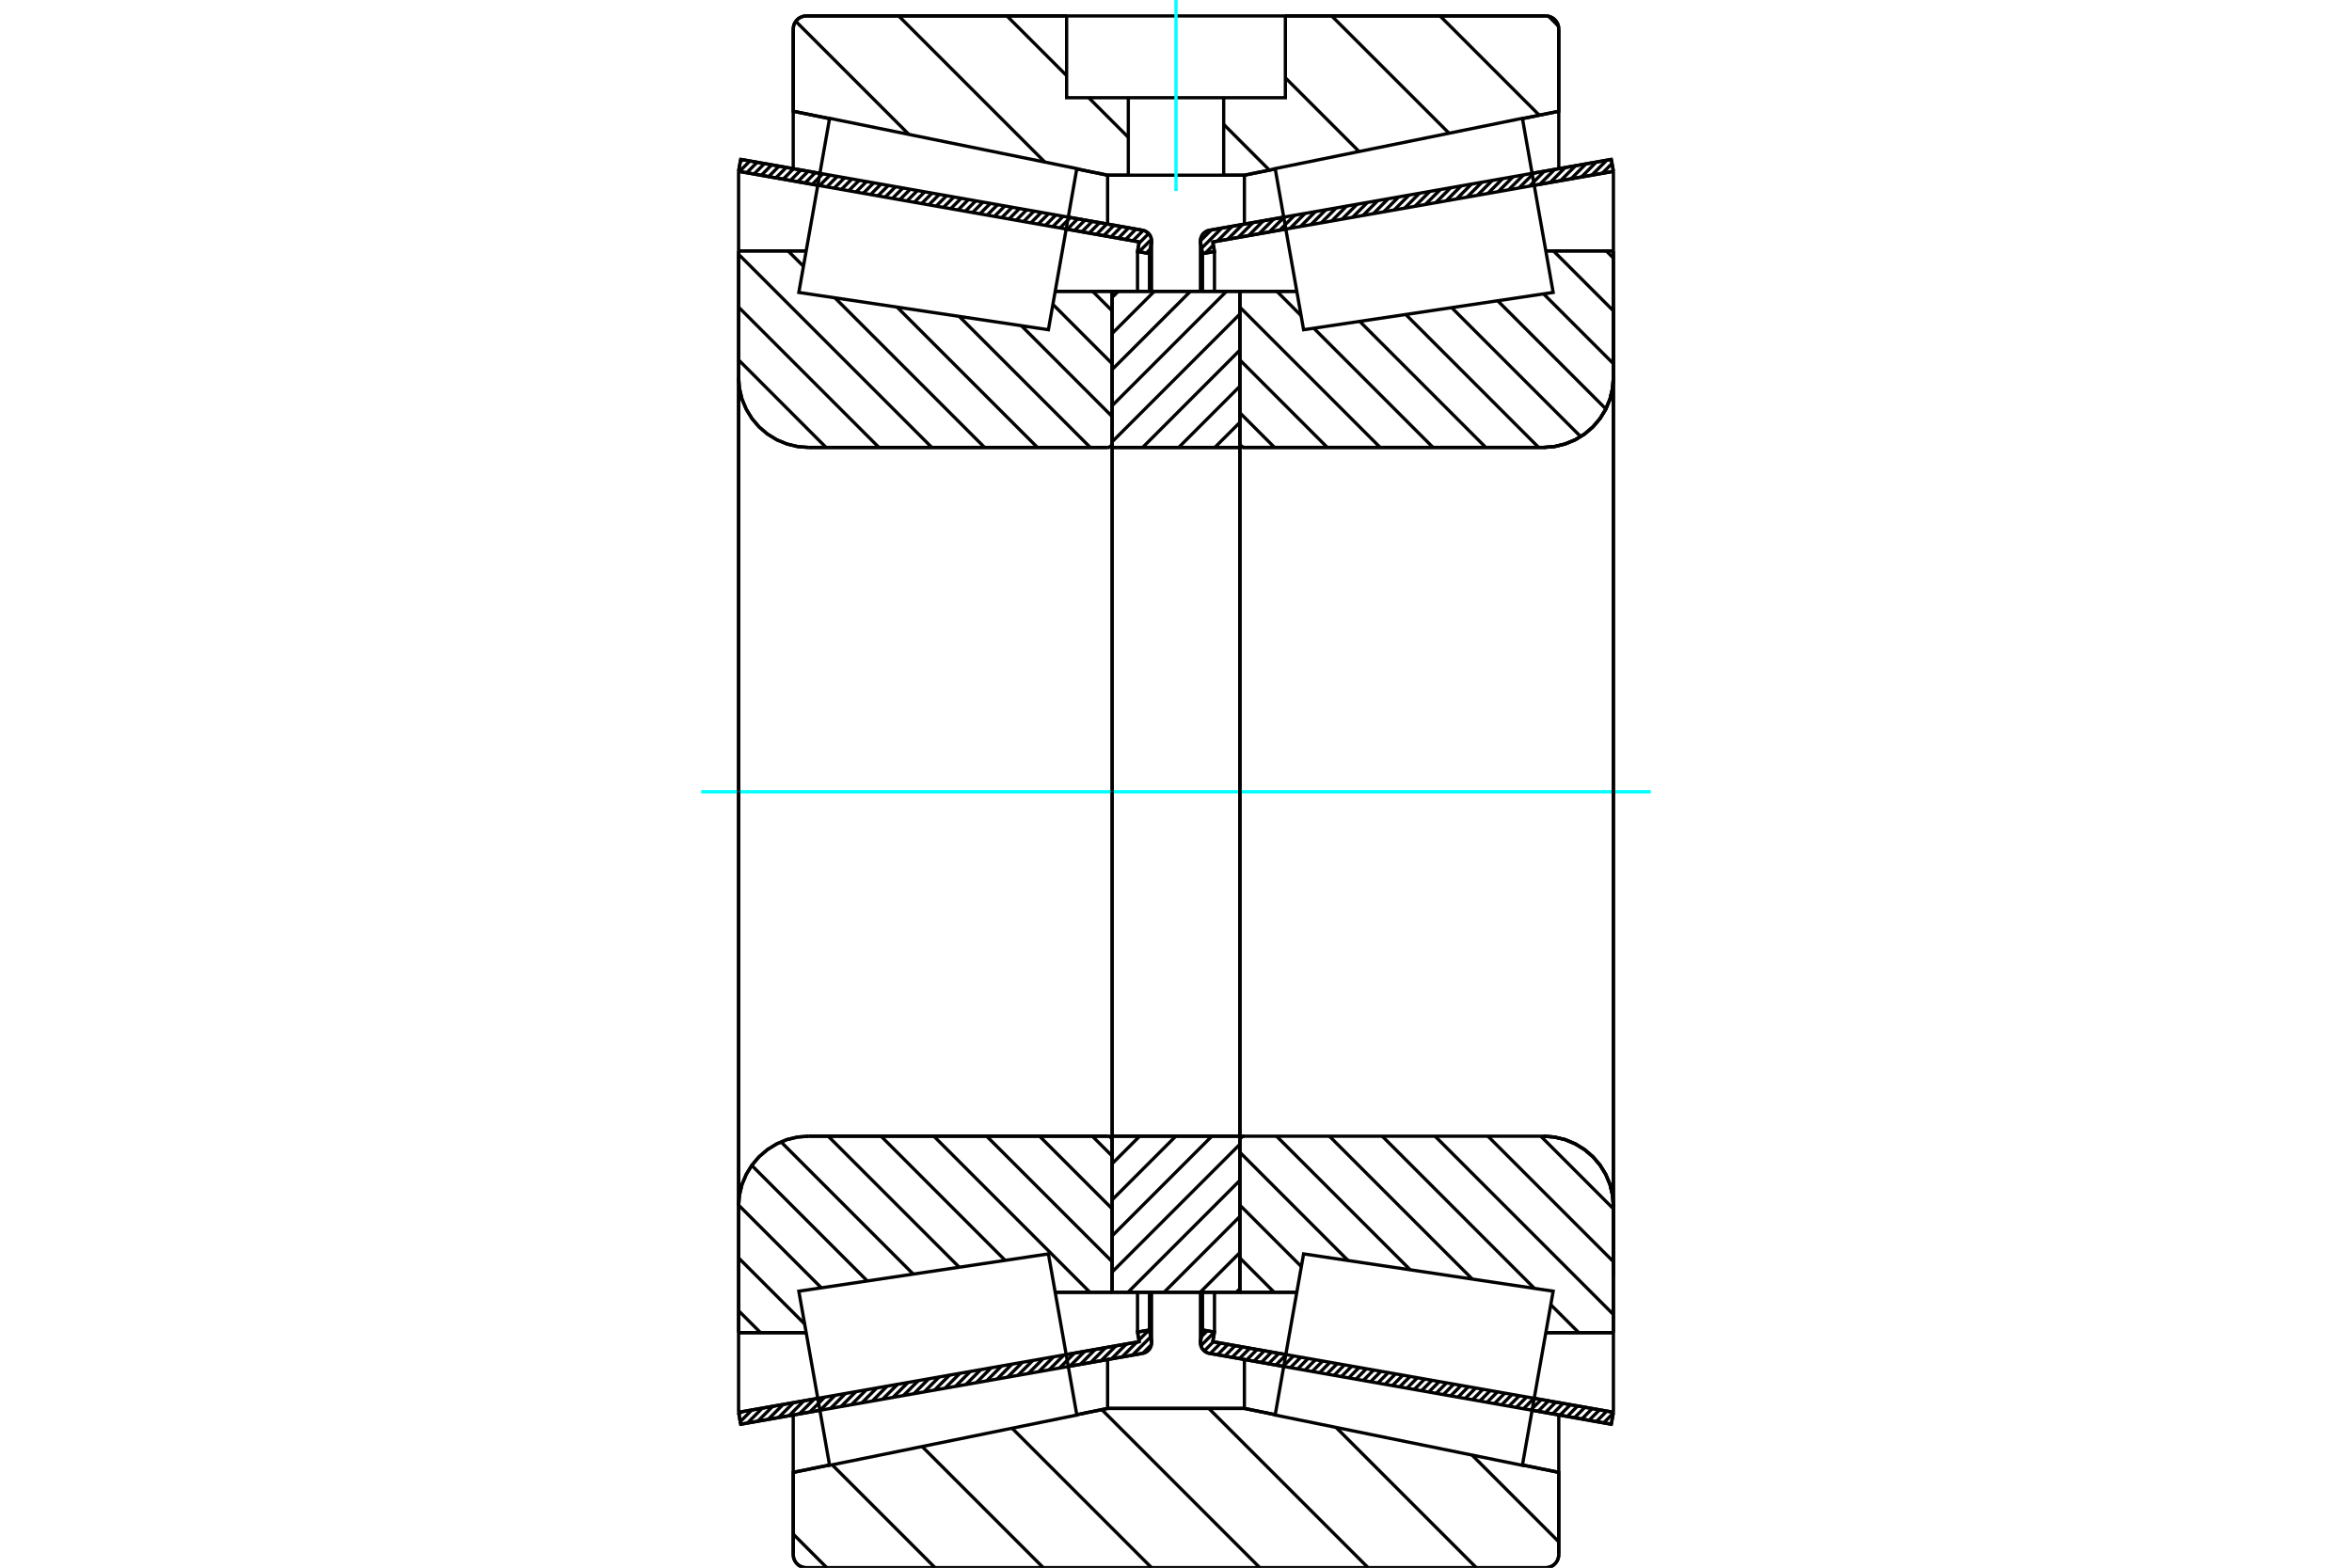 <?xml version="1.0" standalone="no"?>
<!DOCTYPE svg PUBLIC "-//W3C//DTD SVG 1.1//EN"
	"http://www.w3.org/Graphics/SVG/1.1/DTD/svg11.dtd">
<svg xmlns="http://www.w3.org/2000/svg" height="100%" width="100%" viewBox="0 0 36000 24000">
	<rect x="-1800" y="-1200" width="39600" height="26400" style="fill:#FFF"/>
	<g style="fill:none; fill-rule:evenodd" transform="matrix(1 0 0 1 0 0)">
		<g style="fill:none; stroke:#000; stroke-width:50; shape-rendering:geometricPrecision">
			<line x1="24663" y1="21804" x2="23451" y2="21590"/>
			<line x1="19649" y1="20919" x2="18512" y2="20719"/>
			<line x1="24695" y1="21621" x2="24663" y2="21804"/>
			<line x1="18563" y1="20540" x2="19681" y2="20737"/>
			<line x1="23483" y1="21407" x2="24695" y2="21621"/>
			<line x1="18589" y1="20393" x2="18563" y2="20540"/>
			<line x1="18406" y1="20361" x2="18589" y2="20393"/>
			<line x1="18377" y1="20526" x2="18406" y2="20361"/>
			<polyline points="18377,20526 18375,20540 18374,20555 18376,20580 18382,20606 18392,20630 18405,20652 18422,20672 18442,20689 18463,20702 18487,20713 18512,20719"/>
			<line x1="18512" y1="3525" x2="19649" y2="3324"/>
			<line x1="23451" y1="2654" x2="24663" y2="2440"/>
			<polyline points="18512,3525 18487,3531 18463,3541 18442,3555 18422,3572 18405,3592 18392,3614 18382,3638 18376,3663 18374,3689 18375,3704 18377,3718"/>
			<line x1="18406" y1="3883" x2="18377" y2="3718"/>
			<line x1="18589" y1="3850" x2="18406" y2="3883"/>
			<line x1="18563" y1="3704" x2="18589" y2="3850"/>
			<line x1="24695" y1="2623" x2="23483" y2="2837"/>
			<line x1="19681" y1="3507" x2="18563" y2="3704"/>
			<line x1="24663" y1="2440" x2="24695" y2="2623"/>
			<line x1="18406" y1="19784" x2="18406" y2="20361"/>
			<line x1="18406" y1="3883" x2="18406" y2="4460"/>
			<line x1="18589" y1="19784" x2="18589" y2="20393"/>
			<line x1="18589" y1="3850" x2="18589" y2="4460"/>
			<line x1="24695" y1="20402" x2="24695" y2="21621"/>
			<line x1="24695" y1="2623" x2="24695" y2="3842"/>
			<line x1="18374" y1="19784" x2="18374" y2="20555"/>
			<line x1="18374" y1="3689" x2="18374" y2="4460"/>
			<line x1="17488" y1="20719" x2="16351" y2="20919"/>
			<line x1="12549" y1="21590" x2="11337" y2="21804"/>
			<polyline points="17488,20719 17513,20713 17537,20702 17558,20689 17578,20672 17595,20652 17608,20630 17618,20606 17624,20580 17626,20555 17625,20540 17623,20526"/>
			<line x1="17594" y1="20361" x2="17623" y2="20526"/>
			<line x1="17411" y1="20393" x2="17594" y2="20361"/>
			<line x1="17437" y1="20540" x2="17411" y2="20393"/>
			<line x1="11305" y1="21621" x2="12517" y2="21407"/>
			<line x1="16319" y1="20737" x2="17437" y2="20540"/>
			<line x1="11337" y1="21804" x2="11305" y2="21621"/>
			<line x1="11337" y1="2440" x2="12549" y2="2654"/>
			<line x1="16351" y1="3324" x2="17488" y2="3525"/>
			<line x1="11305" y1="2623" x2="11337" y2="2440"/>
			<line x1="17437" y1="3704" x2="16319" y2="3507"/>
			<line x1="12517" y1="2837" x2="11305" y2="2623"/>
			<line x1="17411" y1="3850" x2="17437" y2="3704"/>
			<line x1="17594" y1="3883" x2="17411" y2="3850"/>
			<line x1="17623" y1="3718" x2="17594" y2="3883"/>
			<polyline points="17623,3718 17625,3704 17626,3689 17624,3663 17618,3638 17608,3614 17595,3592 17578,3572 17558,3555 17537,3541 17513,3531 17488,3525"/>
			<line x1="17411" y1="4460" x2="17411" y2="3850"/>
			<line x1="17411" y1="20393" x2="17411" y2="19784"/>
			<line x1="11305" y1="3842" x2="11305" y2="2623"/>
			<line x1="11305" y1="21621" x2="11305" y2="20402"/>
			<line x1="17594" y1="4460" x2="17594" y2="3883"/>
			<line x1="17594" y1="20361" x2="17594" y2="19784"/>
			<line x1="17626" y1="4460" x2="17626" y2="3689"/>
			<line x1="17626" y1="20555" x2="17626" y2="19784"/>
			<line x1="18977" y1="4460" x2="19849" y2="4460"/>
			<polyline points="18977,6783 18978,6793 18980,6803 18984,6813 18990,6822 18997,6830 19004,6837 19013,6842 19023,6846 19033,6849 19044,6850"/>
			<line x1="23624" y1="6850" x2="19044" y2="6850"/>
			<polyline points="23624,6850 23791,6837 23955,6797 24110,6733 24253,6645 24381,6536 24490,6408 24578,6265 24643,6109 24682,5946 24695,5778"/>
			<line x1="24695" y1="3841" x2="24695" y2="5778"/>
			<line x1="24695" y1="3841" x2="23660" y2="3841"/>
			<line x1="24695" y1="20402" x2="23660" y2="20402"/>
			<line x1="24695" y1="18465" x2="24695" y2="20402"/>
			<polyline points="24695,18465 24682,18298 24643,18134 24578,17979 24490,17836 24381,17708 24253,17599 24110,17511 23955,17446 23791,17407 23624,17394"/>
			<polyline points="19044,17394 19033,17395 19023,17397 19013,17401 19004,17407 18997,17414 18990,17422 18984,17431 18980,17440 18978,17451 18977,17461"/>
			<line x1="19849" y1="19784" x2="18977" y2="19784"/>
			<line x1="23660" y1="4494" x2="23660" y2="4494"/>
			<line x1="23660" y1="19750" x2="23660" y2="19750"/>
			<polyline points="18977,6783 18978,6793 18980,6803 18984,6813 18990,6822 18997,6830 19004,6837 19013,6842 19023,6846 19033,6849 19044,6850"/>
			<polyline points="19044,17394 19033,17395 19023,17397 19013,17401 19004,17407 18997,17414 18990,17422 18984,17431 18980,17440 18978,17451 18977,17461"/>
			<polyline points="23624,6850 23791,6837 23955,6797 24110,6733 24253,6645 24381,6536 24490,6408 24578,6265 24643,6109 24682,5946 24695,5778"/>
			<polyline points="24695,18465 24682,18298 24643,18134 24578,17979 24490,17836 24381,17708 24253,17599 24110,17511 23955,17446 23791,17407 23624,17394"/>
			<line x1="17023" y1="19784" x2="16151" y2="19784"/>
			<polyline points="17023,17461 17022,17451 17020,17440 17016,17431 17010,17422 17003,17414 16996,17407 16987,17401 16977,17397 16967,17395 16956,17394"/>
			<line x1="12376" y1="17394" x2="16956" y2="17394"/>
			<polyline points="12376,17394 12209,17407 12045,17446 11890,17511 11747,17599 11619,17708 11510,17836 11422,17979 11357,18134 11318,18298 11305,18465"/>
			<line x1="11305" y1="20402" x2="11305" y2="18465"/>
			<line x1="11305" y1="20402" x2="12340" y2="20402"/>
			<line x1="11305" y1="3841" x2="12340" y2="3841"/>
			<line x1="11305" y1="5778" x2="11305" y2="3841"/>
			<polyline points="11305,5778 11318,5946 11357,6109 11422,6265 11510,6408 11619,6536 11747,6645 11890,6733 12045,6797 12209,6837 12376,6850"/>
			<line x1="16956" y1="6850" x2="12376" y2="6850"/>
			<polyline points="16956,6850 16967,6849 16977,6846 16987,6842 16996,6837 17003,6830 17010,6822 17016,6813 17020,6803 17022,6793 17023,6783"/>
			<line x1="16151" y1="4460" x2="17023" y2="4460"/>
			<line x1="12340" y1="19750" x2="12340" y2="19750"/>
			<line x1="12340" y1="4494" x2="12340" y2="4494"/>
			<line x1="11305" y1="18465" x2="11305" y2="5778"/>
			<line x1="23658" y1="24000" x2="12342" y2="24000"/>
			<polyline points="23658,24000 23689,23998 23720,23990 23749,23978 23776,23962 23800,23941 23820,23917 23837,23890 23849,23861 23856,23831 23859,23799"/>
			<line x1="23859" y1="22541" x2="23859" y2="23799"/>
			<line x1="19047" y1="21562" x2="19519" y2="21658"/>
			<line x1="23303" y1="22428" x2="23859" y2="22541"/>
			<line x1="16953" y1="21562" x2="19047" y2="21562"/>
			<line x1="12141" y1="22541" x2="12697" y2="22428"/>
			<line x1="16481" y1="21658" x2="16953" y2="21562"/>
			<line x1="12141" y1="23799" x2="12141" y2="22541"/>
			<polyline points="12141,23799 12144,23831 12151,23861 12163,23890 12180,23917 12200,23941 12224,23962 12251,23978 12280,23990 12311,23998 12342,24000"/>
			<line x1="12342" y1="244" x2="16326" y2="244"/>
			<line x1="19674" y1="244" x2="23658" y2="244"/>
			<polyline points="12342,244 12311,246 12280,254 12251,266 12224,282 12200,303 12180,327 12163,353 12151,383 12144,413 12141,445"/>
			<line x1="12141" y1="1703" x2="12141" y2="445"/>
			<line x1="16953" y1="2682" x2="16481" y2="2586"/>
			<line x1="12697" y1="1816" x2="12141" y2="1703"/>
			<line x1="19047" y1="2682" x2="18730" y2="2682"/>
			<line x1="17270" y1="2682" x2="16953" y2="2682"/>
			<line x1="23859" y1="1703" x2="23303" y2="1816"/>
			<line x1="19519" y1="2586" x2="19047" y2="2682"/>
			<line x1="23859" y1="445" x2="23859" y2="1703"/>
			<polyline points="23859,445 23856,413 23849,383 23837,353 23820,327 23800,303 23776,282 23749,266 23720,254 23689,246 23658,244"/>
			<line x1="16953" y1="20813" x2="16953" y2="21562"/>
			<line x1="16953" y1="2682" x2="16953" y2="3431"/>
			<line x1="19047" y1="20813" x2="19047" y2="21562"/>
			<line x1="19047" y1="2682" x2="19047" y2="3431"/>
			<line x1="12141" y1="21662" x2="12141" y2="22541"/>
			<line x1="12141" y1="1703" x2="12141" y2="2582"/>
			<line x1="23859" y1="21662" x2="23859" y2="22541"/>
			<line x1="23859" y1="1703" x2="23859" y2="2582"/>
			<line x1="17023" y1="17394" x2="18977" y2="17394"/>
			<line x1="17023" y1="19784" x2="17023" y2="17394"/>
			<line x1="18977" y1="19784" x2="17023" y2="19784"/>
			<line x1="18977" y1="17394" x2="18977" y2="19784"/>
			<line x1="18977" y1="6850" x2="17023" y2="6850"/>
			<line x1="18977" y1="4460" x2="18977" y2="6850"/>
			<line x1="17023" y1="4460" x2="18977" y2="4460"/>
			<line x1="17023" y1="6850" x2="17023" y2="4460"/>
			<line x1="18977" y1="6850" x2="18977" y2="17394"/>
			<line x1="17023" y1="6850" x2="17023" y2="17394"/>
		</g>
		<g style="fill:none; stroke:#0FF; stroke-width:50; shape-rendering:geometricPrecision">
			<line x1="10733" y1="12122" x2="25267" y2="12122"/>
		</g>
		<g style="fill:none; stroke:#000; stroke-width:50; shape-rendering:geometricPrecision">
			<line x1="23703" y1="249" x2="23854" y2="400"/>
			<line x1="22041" y1="244" x2="23560" y2="1763"/>
			<line x1="20383" y1="244" x2="22179" y2="2039"/>
			<line x1="19674" y1="1191" x2="20802" y2="2319"/>
			<line x1="18730" y1="1904" x2="19429" y2="2604"/>
			<line x1="15412" y1="244" x2="16326" y2="1158"/>
			<line x1="16664" y1="1496" x2="17270" y2="2102"/>
			<line x1="13755" y1="244" x2="15992" y2="2481"/>
			<line x1="12180" y1="326" x2="13912" y2="2058"/>
			<line x1="22531" y1="22276" x2="23859" y2="23604"/>
			<line x1="20450" y1="21853" x2="22597" y2="24000"/>
			<line x1="18502" y1="21562" x2="20940" y2="24000"/>
			<line x1="16864" y1="21580" x2="19283" y2="24000"/>
			<line x1="15491" y1="21865" x2="17626" y2="24000"/>
			<line x1="14114" y1="22145" x2="15969" y2="24000"/>
			<line x1="12737" y1="22425" x2="14312" y2="24000"/>
			<line x1="12141" y1="23486" x2="12655" y2="24000"/>
			<line x1="19674" y1="244" x2="23658" y2="244"/>
			<polyline points="23859,445 23856,413 23849,383 23837,353 23820,327 23800,303 23776,282 23749,266 23720,254 23689,246 23658,244"/>
			<polyline points="23859,445 23859,1703 23303,1816"/>
			<polyline points="19519,2586 19047,2682 18730,2682"/>
			<polyline points="16326,244 12342,244 12311,246 12280,254 12251,266 12224,282 12200,303 12180,327 12163,353 12151,383 12144,413 12141,445 12141,1703 12697,1816"/>
			<polyline points="16481,2586 16953,2682 17270,2682"/>
			<polyline points="18000,21562 16953,21562 16481,21658"/>
			<polyline points="12697,22428 12141,22541 12141,23799 12144,23831 12151,23861 12163,23890 12180,23917 12200,23941 12224,23962 12251,23978 12280,23990 12311,23998 12342,24000 18000,24000"/>
			<polyline points="18000,21562 19047,21562 19519,21658"/>
			<polyline points="23303,22428 23859,22541 23859,23799"/>
			<polyline points="23658,24000 23689,23998 23720,23990 23749,23978 23776,23962 23800,23941 23820,23917 23837,23890 23849,23861 23856,23831 23859,23799"/>
			<line x1="23658" y1="24000" x2="18000" y2="24000"/>
			<line x1="16724" y1="4460" x2="17023" y2="4759"/>
			<line x1="16116" y1="4660" x2="17023" y2="5568"/>
			<line x1="15633" y1="4986" x2="17023" y2="6377"/>
			<line x1="14682" y1="4844" x2="16688" y2="6850"/>
			<line x1="13731" y1="4702" x2="15879" y2="6850"/>
			<line x1="12780" y1="4560" x2="15070" y2="6850"/>
			<line x1="12062" y1="3841" x2="12298" y2="4077"/>
			<line x1="11305" y1="3893" x2="14262" y2="6850"/>
			<line x1="11305" y1="4702" x2="13453" y2="6850"/>
			<line x1="11305" y1="5510" x2="12644" y2="6850"/>
			<line x1="16719" y1="17394" x2="17023" y2="17698"/>
			<line x1="15911" y1="17394" x2="17023" y2="18506"/>
			<line x1="15102" y1="17394" x2="17023" y2="19315"/>
			<line x1="14293" y1="17394" x2="16683" y2="19784"/>
			<line x1="13485" y1="17394" x2="15385" y2="19295"/>
			<line x1="12676" y1="17394" x2="14682" y2="19400"/>
			<line x1="11954" y1="17481" x2="13978" y2="19505"/>
			<line x1="11506" y1="17841" x2="13275" y2="19610"/>
			<line x1="11306" y1="18450" x2="12571" y2="19715"/>
			<line x1="11305" y1="19258" x2="12316" y2="20269"/>
			<line x1="11305" y1="20066" x2="11641" y2="20402"/>
			<polyline points="17023,12122 17023,4460 17023,6783"/>
			<polyline points="16956,6850 16967,6849 16977,6846 16987,6842 16996,6837 17003,6830 17010,6822 17016,6813 17020,6803 17022,6793 17023,6783"/>
			<line x1="16956" y1="6850" x2="12376" y2="6850"/>
			<polyline points="11305,5778 11318,5946 11357,6109 11422,6265 11510,6408 11619,6536 11747,6645 11890,6733 12045,6797 12209,6837 12376,6850"/>
			<line x1="11305" y1="5778" x2="11305" y2="3841"/>
			<line x1="11305" y1="5778" x2="11305" y2="12122"/>
			<line x1="11305" y1="3841" x2="12340" y2="3841"/>
			<line x1="16151" y1="4460" x2="17023" y2="4460"/>
			<line x1="17023" y1="19784" x2="16151" y2="19784"/>
			<line x1="12340" y1="20402" x2="11305" y2="20402"/>
			<line x1="11305" y1="12122" x2="11305" y2="18465"/>
			<line x1="11305" y1="20402" x2="11305" y2="18465"/>
			<polyline points="12376,17394 12209,17407 12045,17446 11890,17511 11747,17599 11619,17708 11510,17836 11422,17979 11357,18134 11318,18298 11305,18465"/>
			<line x1="12376" y1="17394" x2="16956" y2="17394"/>
			<polyline points="17023,17461 17022,17451 17020,17440 17016,17431 17010,17422 17003,17414 16996,17407 16987,17401 16977,17397 16967,17395 16956,17394"/>
			<polyline points="17023,17461 17023,19784 17023,12122"/>
			<line x1="24586" y1="3841" x2="24695" y2="3951"/>
			<line x1="23777" y1="3841" x2="24695" y2="4759"/>
			<line x1="23626" y1="4499" x2="24695" y2="5568"/>
			<line x1="22923" y1="4604" x2="24580" y2="6261"/>
			<line x1="22219" y1="4709" x2="24195" y2="6685"/>
			<line x1="21516" y1="4814" x2="23551" y2="6850"/>
			<line x1="20812" y1="4920" x2="22742" y2="6850"/>
			<line x1="19544" y1="4460" x2="19914" y2="4831"/>
			<line x1="20109" y1="5025" x2="21934" y2="6850"/>
			<line x1="18977" y1="4702" x2="21125" y2="6850"/>
			<line x1="18977" y1="5510" x2="20316" y2="6850"/>
			<line x1="18977" y1="6319" x2="19508" y2="6850"/>
			<line x1="23583" y1="17394" x2="24695" y2="18506"/>
			<line x1="22774" y1="17394" x2="24695" y2="19315"/>
			<line x1="21965" y1="17394" x2="24695" y2="20124"/>
			<line x1="21157" y1="17394" x2="23486" y2="19724"/>
			<line x1="23736" y1="19973" x2="24165" y2="20402"/>
			<line x1="20348" y1="17394" x2="22536" y2="19582"/>
			<line x1="19539" y1="17394" x2="21585" y2="19440"/>
			<line x1="18977" y1="17640" x2="20634" y2="19298"/>
			<line x1="18977" y1="18449" x2="19918" y2="19390"/>
			<line x1="18977" y1="19258" x2="19503" y2="19784"/>
			<polyline points="18977,12122 18977,4460 18977,6783 18978,6793 18980,6803 18984,6813 18990,6822 18997,6830 19004,6837 19013,6842 19023,6846 19033,6849 19044,6850 23624,6850 23791,6837 23955,6797 24110,6733 24253,6645 24381,6536 24490,6408 24578,6265 24643,6109 24682,5946 24695,5778 24695,3841"/>
			<line x1="24695" y1="5778" x2="24695" y2="12122"/>
			<line x1="24695" y1="3841" x2="23660" y2="3841"/>
			<line x1="19849" y1="4460" x2="18977" y2="4460"/>
			<line x1="18977" y1="19784" x2="19849" y2="19784"/>
			<line x1="23660" y1="20402" x2="24695" y2="20402"/>
			<line x1="24695" y1="12122" x2="24695" y2="18465"/>
			<polyline points="24695,20402 24695,18465 24682,18298 24643,18134 24578,17979 24490,17836 24381,17708 24253,17599 24110,17511 23955,17446 23791,17407 23624,17394 19044,17394 19033,17395 19023,17397 19013,17401 19004,17407 18997,17414 18990,17422 18984,17431 18980,17440 18978,17451 18977,17461 18977,19784 18977,12122"/>
			<line x1="18977" y1="19730" x2="18922" y2="19784"/>
			<line x1="18977" y1="19177" x2="18370" y2="19784"/>
			<line x1="18977" y1="18624" x2="17817" y2="19784"/>
			<line x1="18977" y1="18072" x2="17265" y2="19784"/>
			<line x1="18977" y1="17519" x2="17023" y2="19473"/>
			<line x1="18549" y1="17394" x2="17023" y2="18920"/>
			<line x1="17997" y1="17394" x2="17023" y2="18368"/>
			<line x1="17444" y1="17394" x2="17023" y2="17815"/>
			<line x1="18977" y1="6467" x2="18594" y2="6850"/>
			<line x1="18977" y1="5914" x2="18041" y2="6850"/>
			<line x1="18977" y1="5361" x2="17489" y2="6850"/>
			<line x1="18977" y1="4809" x2="17023" y2="6763"/>
			<line x1="18773" y1="4460" x2="17023" y2="6210"/>
			<line x1="18221" y1="4460" x2="17023" y2="5657"/>
			<line x1="17668" y1="4460" x2="17023" y2="5105"/>
			<line x1="17116" y1="4460" x2="17023" y2="4552"/>
			<polyline points="17023,6850 17023,4460 18977,4460 18977,6850 17023,6850"/>
			<polyline points="17023,17394 18977,17394 18977,19784 17023,19784 17023,17394"/>
			<polyline points="18000,2682 18730,2682 18730,1496 19674,1496 19674,244 16326,244 16326,1496 17270,1496 18730,1496"/>
			<polyline points="17270,1496 17270,2682 18000,2682"/>
		</g>
		<g style="fill:none; stroke:#0FF; stroke-width:50; shape-rendering:geometricPrecision">
			<line x1="18000" y1="2925" x2="18000" y2="0"/>
		</g>
		<g style="fill:none; stroke:#000; stroke-width:50; shape-rendering:geometricPrecision">
			<line x1="24695" y1="19537" x2="24695" y2="4707"/>
			<line x1="18977" y1="17461" x2="18977" y2="6783"/>
			<polyline points="16265,20429 16482,21663 12698,22433 12463,21100 12227,19767 16047,19196 16265,20429"/>
			<polyline points="16265,3814 16047,5048 12227,4477 12463,3144 12698,1811 16482,2581 16265,3814"/>
			<polyline points="19735,20429 19953,19196 23773,19767 23537,21100 23302,22433 19518,21663 19735,20429"/>
			<polyline points="19735,3814 19518,2581 23302,1811 23537,3144 23773,4477 19953,5048 19735,3814"/>
			<line x1="17622" y1="20587" x2="17491" y2="20718"/>
			<line x1="17613" y1="20466" x2="17332" y2="20747"/>
			<line x1="17584" y1="20363" x2="17433" y2="20515"/>
			<line x1="17401" y1="20546" x2="17173" y2="20775"/>
			<line x1="17425" y1="20391" x2="17413" y2="20403"/>
			<line x1="17242" y1="20574" x2="17013" y2="20803"/>
			<line x1="17083" y1="20602" x2="16854" y2="20831"/>
			<line x1="16924" y1="20630" x2="16695" y2="20859"/>
			<line x1="16764" y1="20658" x2="16536" y2="20887"/>
			<line x1="16605" y1="20686" x2="16376" y2="20915"/>
			<line x1="16446" y1="20714" x2="16217" y2="20943"/>
			<line x1="16287" y1="20742" x2="16058" y2="20971"/>
			<line x1="16127" y1="20771" x2="15899" y2="20999"/>
			<line x1="15968" y1="20799" x2="15739" y2="21027"/>
			<line x1="15809" y1="20827" x2="15580" y2="21055"/>
			<line x1="15650" y1="20855" x2="15421" y2="21084"/>
			<line x1="15490" y1="20883" x2="15262" y2="21112"/>
			<line x1="15331" y1="20911" x2="15102" y2="21140"/>
			<line x1="15172" y1="20939" x2="14943" y2="21168"/>
			<line x1="15013" y1="20967" x2="14784" y2="21196"/>
			<line x1="14853" y1="20995" x2="14625" y2="21224"/>
			<line x1="14694" y1="21023" x2="14465" y2="21252"/>
			<line x1="14535" y1="21051" x2="14306" y2="21280"/>
			<line x1="14376" y1="21079" x2="14147" y2="21308"/>
			<line x1="14216" y1="21108" x2="13988" y2="21336"/>
			<line x1="14057" y1="21136" x2="13828" y2="21364"/>
			<line x1="13898" y1="21164" x2="13669" y2="21392"/>
			<line x1="13739" y1="21192" x2="13510" y2="21420"/>
			<line x1="13579" y1="21220" x2="13351" y2="21449"/>
			<line x1="13420" y1="21248" x2="13191" y2="21477"/>
			<line x1="13261" y1="21276" x2="13032" y2="21505"/>
			<line x1="13102" y1="21304" x2="12873" y2="21533"/>
			<line x1="12942" y1="21332" x2="12714" y2="21561"/>
			<line x1="12783" y1="21360" x2="12554" y2="21589"/>
			<line x1="12624" y1="21388" x2="12395" y2="21617"/>
			<line x1="12465" y1="21416" x2="12236" y2="21645"/>
			<line x1="12305" y1="21445" x2="12077" y2="21673"/>
			<line x1="12146" y1="21473" x2="11917" y2="21701"/>
			<line x1="11987" y1="21501" x2="11758" y2="21729"/>
			<line x1="11828" y1="21529" x2="11599" y2="21757"/>
			<line x1="11668" y1="21557" x2="11440" y2="21786"/>
			<line x1="11509" y1="21585" x2="11330" y2="21764"/>
			<line x1="11350" y1="21613" x2="11311" y2="21652"/>
			<line x1="17606" y1="3813" x2="17546" y2="3874"/>
			<line x1="17624" y1="3665" x2="17434" y2="3854"/>
			<line x1="17581" y1="3576" x2="17434" y2="3724"/>
			<line x1="17499" y1="3527" x2="17339" y2="3687"/>
			<line x1="17388" y1="3507" x2="17228" y2="3667"/>
			<line x1="17276" y1="3487" x2="17116" y2="3648"/>
			<line x1="17165" y1="3468" x2="17005" y2="3628"/>
			<line x1="17053" y1="3448" x2="16893" y2="3608"/>
			<line x1="16942" y1="3428" x2="16782" y2="3589"/>
			<line x1="16830" y1="3409" x2="16670" y2="3569"/>
			<line x1="16719" y1="3389" x2="16559" y2="3549"/>
			<line x1="16607" y1="3369" x2="16447" y2="3530"/>
			<line x1="16496" y1="3350" x2="16336" y2="3510"/>
			<line x1="16384" y1="3330" x2="16224" y2="3490"/>
			<line x1="16273" y1="3310" x2="16113" y2="3471"/>
			<line x1="16161" y1="3291" x2="16001" y2="3451"/>
			<line x1="16050" y1="3271" x2="15890" y2="3431"/>
			<line x1="15938" y1="3252" x2="15778" y2="3412"/>
			<line x1="15827" y1="3232" x2="15667" y2="3392"/>
			<line x1="15715" y1="3212" x2="15555" y2="3372"/>
			<line x1="15604" y1="3193" x2="15444" y2="3353"/>
			<line x1="15492" y1="3173" x2="15332" y2="3333"/>
			<line x1="15381" y1="3153" x2="15221" y2="3313"/>
			<line x1="15269" y1="3134" x2="15109" y2="3294"/>
			<line x1="15158" y1="3114" x2="14998" y2="3274"/>
			<line x1="15046" y1="3094" x2="14886" y2="3254"/>
			<line x1="14935" y1="3075" x2="14775" y2="3235"/>
			<line x1="14823" y1="3055" x2="14663" y2="3215"/>
			<line x1="14712" y1="3035" x2="14552" y2="3195"/>
			<line x1="14600" y1="3016" x2="14440" y2="3176"/>
			<line x1="14489" y1="2996" x2="14329" y2="3156"/>
			<line x1="14377" y1="2976" x2="14217" y2="3136"/>
			<line x1="14266" y1="2957" x2="14106" y2="3117"/>
			<line x1="14154" y1="2937" x2="13994" y2="3097"/>
			<line x1="14043" y1="2917" x2="13882" y2="3077"/>
			<line x1="13931" y1="2898" x2="13771" y2="3058"/>
			<line x1="13820" y1="2878" x2="13659" y2="3038"/>
			<line x1="13708" y1="2858" x2="13548" y2="3018"/>
			<line x1="13597" y1="2839" x2="13436" y2="2999"/>
			<line x1="13485" y1="2819" x2="13325" y2="2979"/>
			<line x1="13374" y1="2799" x2="13213" y2="2959"/>
			<line x1="13262" y1="2780" x2="13102" y2="2940"/>
			<line x1="13151" y1="2760" x2="12990" y2="2920"/>
			<line x1="13039" y1="2740" x2="12879" y2="2900"/>
			<line x1="12928" y1="2721" x2="12767" y2="2881"/>
			<line x1="12816" y1="2701" x2="12656" y2="2861"/>
			<line x1="12705" y1="2681" x2="12544" y2="2841"/>
			<line x1="12593" y1="2662" x2="12433" y2="2822"/>
			<line x1="12481" y1="2642" x2="12321" y2="2802"/>
			<line x1="12370" y1="2622" x2="12210" y2="2782"/>
			<line x1="12258" y1="2603" x2="12098" y2="2763"/>
			<line x1="12147" y1="2583" x2="11987" y2="2743"/>
			<line x1="12035" y1="2563" x2="11875" y2="2723"/>
			<line x1="11924" y1="2544" x2="11764" y2="2704"/>
			<line x1="11812" y1="2524" x2="11652" y2="2684"/>
			<line x1="11701" y1="2504" x2="11541" y2="2664"/>
			<line x1="11589" y1="2485" x2="11429" y2="2645"/>
			<line x1="11478" y1="2465" x2="11318" y2="2625"/>
			<line x1="11366" y1="2445" x2="11330" y2="2482"/>
			<polyline points="11305,2623 11337,2440 17488,3525"/>
			<polyline points="17623,3718 17626,3692 17624,3666 17618,3640 17609,3616 17596,3593 17579,3573 17559,3556 17537,3542 17513,3531 17488,3525"/>
			<polyline points="17623,3718 17594,3883 17411,3850 17437,3704 11305,2623"/>
			<polyline points="11305,21621 17437,20540 17411,20393 17594,20361 17623,20526"/>
			<polyline points="17488,20719 17513,20713 17537,20702 17559,20688 17579,20671 17596,20650 17609,20628 17618,20603 17624,20578 17626,20552 17623,20526"/>
			<polyline points="17488,20719 11337,21804 11305,21621"/>
			<line x1="24664" y1="21795" x2="24657" y2="21803"/>
			<line x1="24692" y1="21636" x2="24545" y2="21783"/>
			<line x1="24594" y1="21603" x2="24434" y2="21763"/>
			<line x1="24483" y1="21583" x2="24322" y2="21744"/>
			<line x1="24371" y1="21564" x2="24211" y2="21724"/>
			<line x1="24260" y1="21544" x2="24099" y2="21704"/>
			<line x1="24148" y1="21524" x2="23988" y2="21685"/>
			<line x1="24037" y1="21505" x2="23876" y2="21665"/>
			<line x1="23925" y1="21485" x2="23765" y2="21645"/>
			<line x1="23814" y1="21465" x2="23653" y2="21626"/>
			<line x1="23702" y1="21446" x2="23542" y2="21606"/>
			<line x1="23591" y1="21426" x2="23430" y2="21586"/>
			<line x1="23479" y1="21406" x2="23319" y2="21567"/>
			<line x1="23367" y1="21387" x2="23207" y2="21547"/>
			<line x1="23256" y1="21367" x2="23096" y2="21527"/>
			<line x1="23144" y1="21347" x2="22984" y2="21508"/>
			<line x1="23033" y1="21328" x2="22873" y2="21488"/>
			<line x1="22921" y1="21308" x2="22761" y2="21468"/>
			<line x1="22810" y1="21289" x2="22650" y2="21449"/>
			<line x1="22698" y1="21269" x2="22538" y2="21429"/>
			<line x1="22587" y1="21249" x2="22427" y2="21409"/>
			<line x1="22475" y1="21230" x2="22315" y2="21390"/>
			<line x1="22364" y1="21210" x2="22204" y2="21370"/>
			<line x1="22252" y1="21190" x2="22092" y2="21350"/>
			<line x1="22141" y1="21171" x2="21981" y2="21331"/>
			<line x1="22029" y1="21151" x2="21869" y2="21311"/>
			<line x1="21918" y1="21131" x2="21758" y2="21291"/>
			<line x1="21806" y1="21112" x2="21646" y2="21272"/>
			<line x1="21695" y1="21092" x2="21535" y2="21252"/>
			<line x1="21583" y1="21072" x2="21423" y2="21232"/>
			<line x1="21472" y1="21053" x2="21312" y2="21213"/>
			<line x1="21360" y1="21033" x2="21200" y2="21193"/>
			<line x1="21249" y1="21013" x2="21089" y2="21173"/>
			<line x1="21137" y1="20994" x2="20977" y2="21154"/>
			<line x1="21026" y1="20974" x2="20866" y2="21134"/>
			<line x1="20914" y1="20954" x2="20754" y2="21114"/>
			<line x1="20803" y1="20935" x2="20643" y2="21095"/>
			<line x1="20691" y1="20915" x2="20531" y2="21075"/>
			<line x1="20580" y1="20895" x2="20420" y2="21055"/>
			<line x1="20468" y1="20876" x2="20308" y2="21036"/>
			<line x1="20357" y1="20856" x2="20197" y2="21016"/>
			<line x1="20245" y1="20836" x2="20085" y2="20996"/>
			<line x1="20134" y1="20817" x2="19974" y2="20977"/>
			<line x1="20022" y1="20797" x2="19862" y2="20957"/>
			<line x1="19911" y1="20777" x2="19751" y2="20937"/>
			<line x1="19799" y1="20758" x2="19639" y2="20918"/>
			<line x1="19688" y1="20738" x2="19528" y2="20898"/>
			<line x1="19576" y1="20718" x2="19416" y2="20878"/>
			<line x1="19465" y1="20699" x2="19305" y2="20859"/>
			<line x1="19353" y1="20679" x2="19193" y2="20839"/>
			<line x1="19242" y1="20659" x2="19082" y2="20819"/>
			<line x1="19130" y1="20640" x2="18970" y2="20800"/>
			<line x1="19019" y1="20620" x2="18858" y2="20780"/>
			<line x1="18907" y1="20600" x2="18747" y2="20760"/>
			<line x1="18796" y1="20581" x2="18635" y2="20741"/>
			<line x1="18684" y1="20561" x2="18524" y2="20721"/>
			<line x1="18573" y1="20541" x2="18433" y2="20681"/>
			<line x1="18588" y1="20394" x2="18381" y2="20602"/>
			<line x1="18478" y1="20374" x2="18388" y2="20464"/>
			<line x1="24694" y1="2615" x2="24684" y2="2625"/>
			<line x1="24674" y1="2503" x2="24524" y2="2653"/>
			<line x1="24594" y1="2452" x2="24365" y2="2681"/>
			<line x1="24434" y1="2480" x2="24206" y2="2709"/>
			<line x1="24275" y1="2509" x2="24047" y2="2737"/>
			<line x1="24116" y1="2537" x2="23887" y2="2765"/>
			<line x1="23957" y1="2565" x2="23728" y2="2793"/>
			<line x1="23797" y1="2593" x2="23569" y2="2821"/>
			<line x1="23638" y1="2621" x2="23410" y2="2850"/>
			<line x1="23479" y1="2649" x2="23250" y2="2878"/>
			<line x1="23320" y1="2677" x2="23091" y2="2906"/>
			<line x1="23160" y1="2705" x2="22932" y2="2934"/>
			<line x1="23001" y1="2733" x2="22773" y2="2962"/>
			<line x1="22842" y1="2761" x2="22613" y2="2990"/>
			<line x1="22683" y1="2789" x2="22454" y2="3018"/>
			<line x1="22523" y1="2817" x2="22295" y2="3046"/>
			<line x1="22364" y1="2846" x2="22136" y2="3074"/>
			<line x1="22205" y1="2874" x2="21976" y2="3102"/>
			<line x1="22046" y1="2902" x2="21817" y2="3130"/>
			<line x1="21886" y1="2930" x2="21658" y2="3158"/>
			<line x1="21727" y1="2958" x2="21499" y2="3187"/>
			<line x1="21568" y1="2986" x2="21339" y2="3215"/>
			<line x1="21409" y1="3014" x2="21180" y2="3243"/>
			<line x1="21249" y1="3042" x2="21021" y2="3271"/>
			<line x1="21090" y1="3070" x2="20861" y2="3299"/>
			<line x1="20931" y1="3098" x2="20702" y2="3327"/>
			<line x1="20772" y1="3126" x2="20543" y2="3355"/>
			<line x1="20612" y1="3154" x2="20384" y2="3383"/>
			<line x1="20453" y1="3182" x2="20224" y2="3411"/>
			<line x1="20294" y1="3211" x2="20065" y2="3439"/>
			<line x1="20135" y1="3239" x2="19906" y2="3467"/>
			<line x1="19975" y1="3267" x2="19747" y2="3495"/>
			<line x1="19816" y1="3295" x2="19587" y2="3523"/>
			<line x1="19657" y1="3323" x2="19428" y2="3552"/>
			<line x1="19498" y1="3351" x2="19269" y2="3580"/>
			<line x1="19338" y1="3379" x2="19110" y2="3608"/>
			<line x1="19179" y1="3407" x2="18950" y2="3636"/>
			<line x1="19020" y1="3435" x2="18791" y2="3664"/>
			<line x1="18861" y1="3463" x2="18632" y2="3692"/>
			<line x1="18571" y1="3753" x2="18449" y2="3875"/>
			<line x1="18701" y1="3491" x2="18391" y2="3801"/>
			<line x1="18542" y1="3519" x2="18374" y2="3687"/>
			<polyline points="24695,2623 24663,2440 18512,3525 18487,3531 18463,3542 18441,3556 18421,3573 18404,3593 18391,3616 18382,3640 18376,3666 18374,3692 18377,3718 18406,3883 18589,3850 18563,3704 24695,2623"/>
			<polyline points="24695,21621 18563,20540 18589,20393 18406,20361 18377,20526 18374,20552 18376,20578 18382,20603 18391,20628 18404,20650 18421,20671 18441,20688 18463,20702 18487,20713 18512,20719 24663,21804 24695,21621"/>
		</g>
	</g>
</svg>
